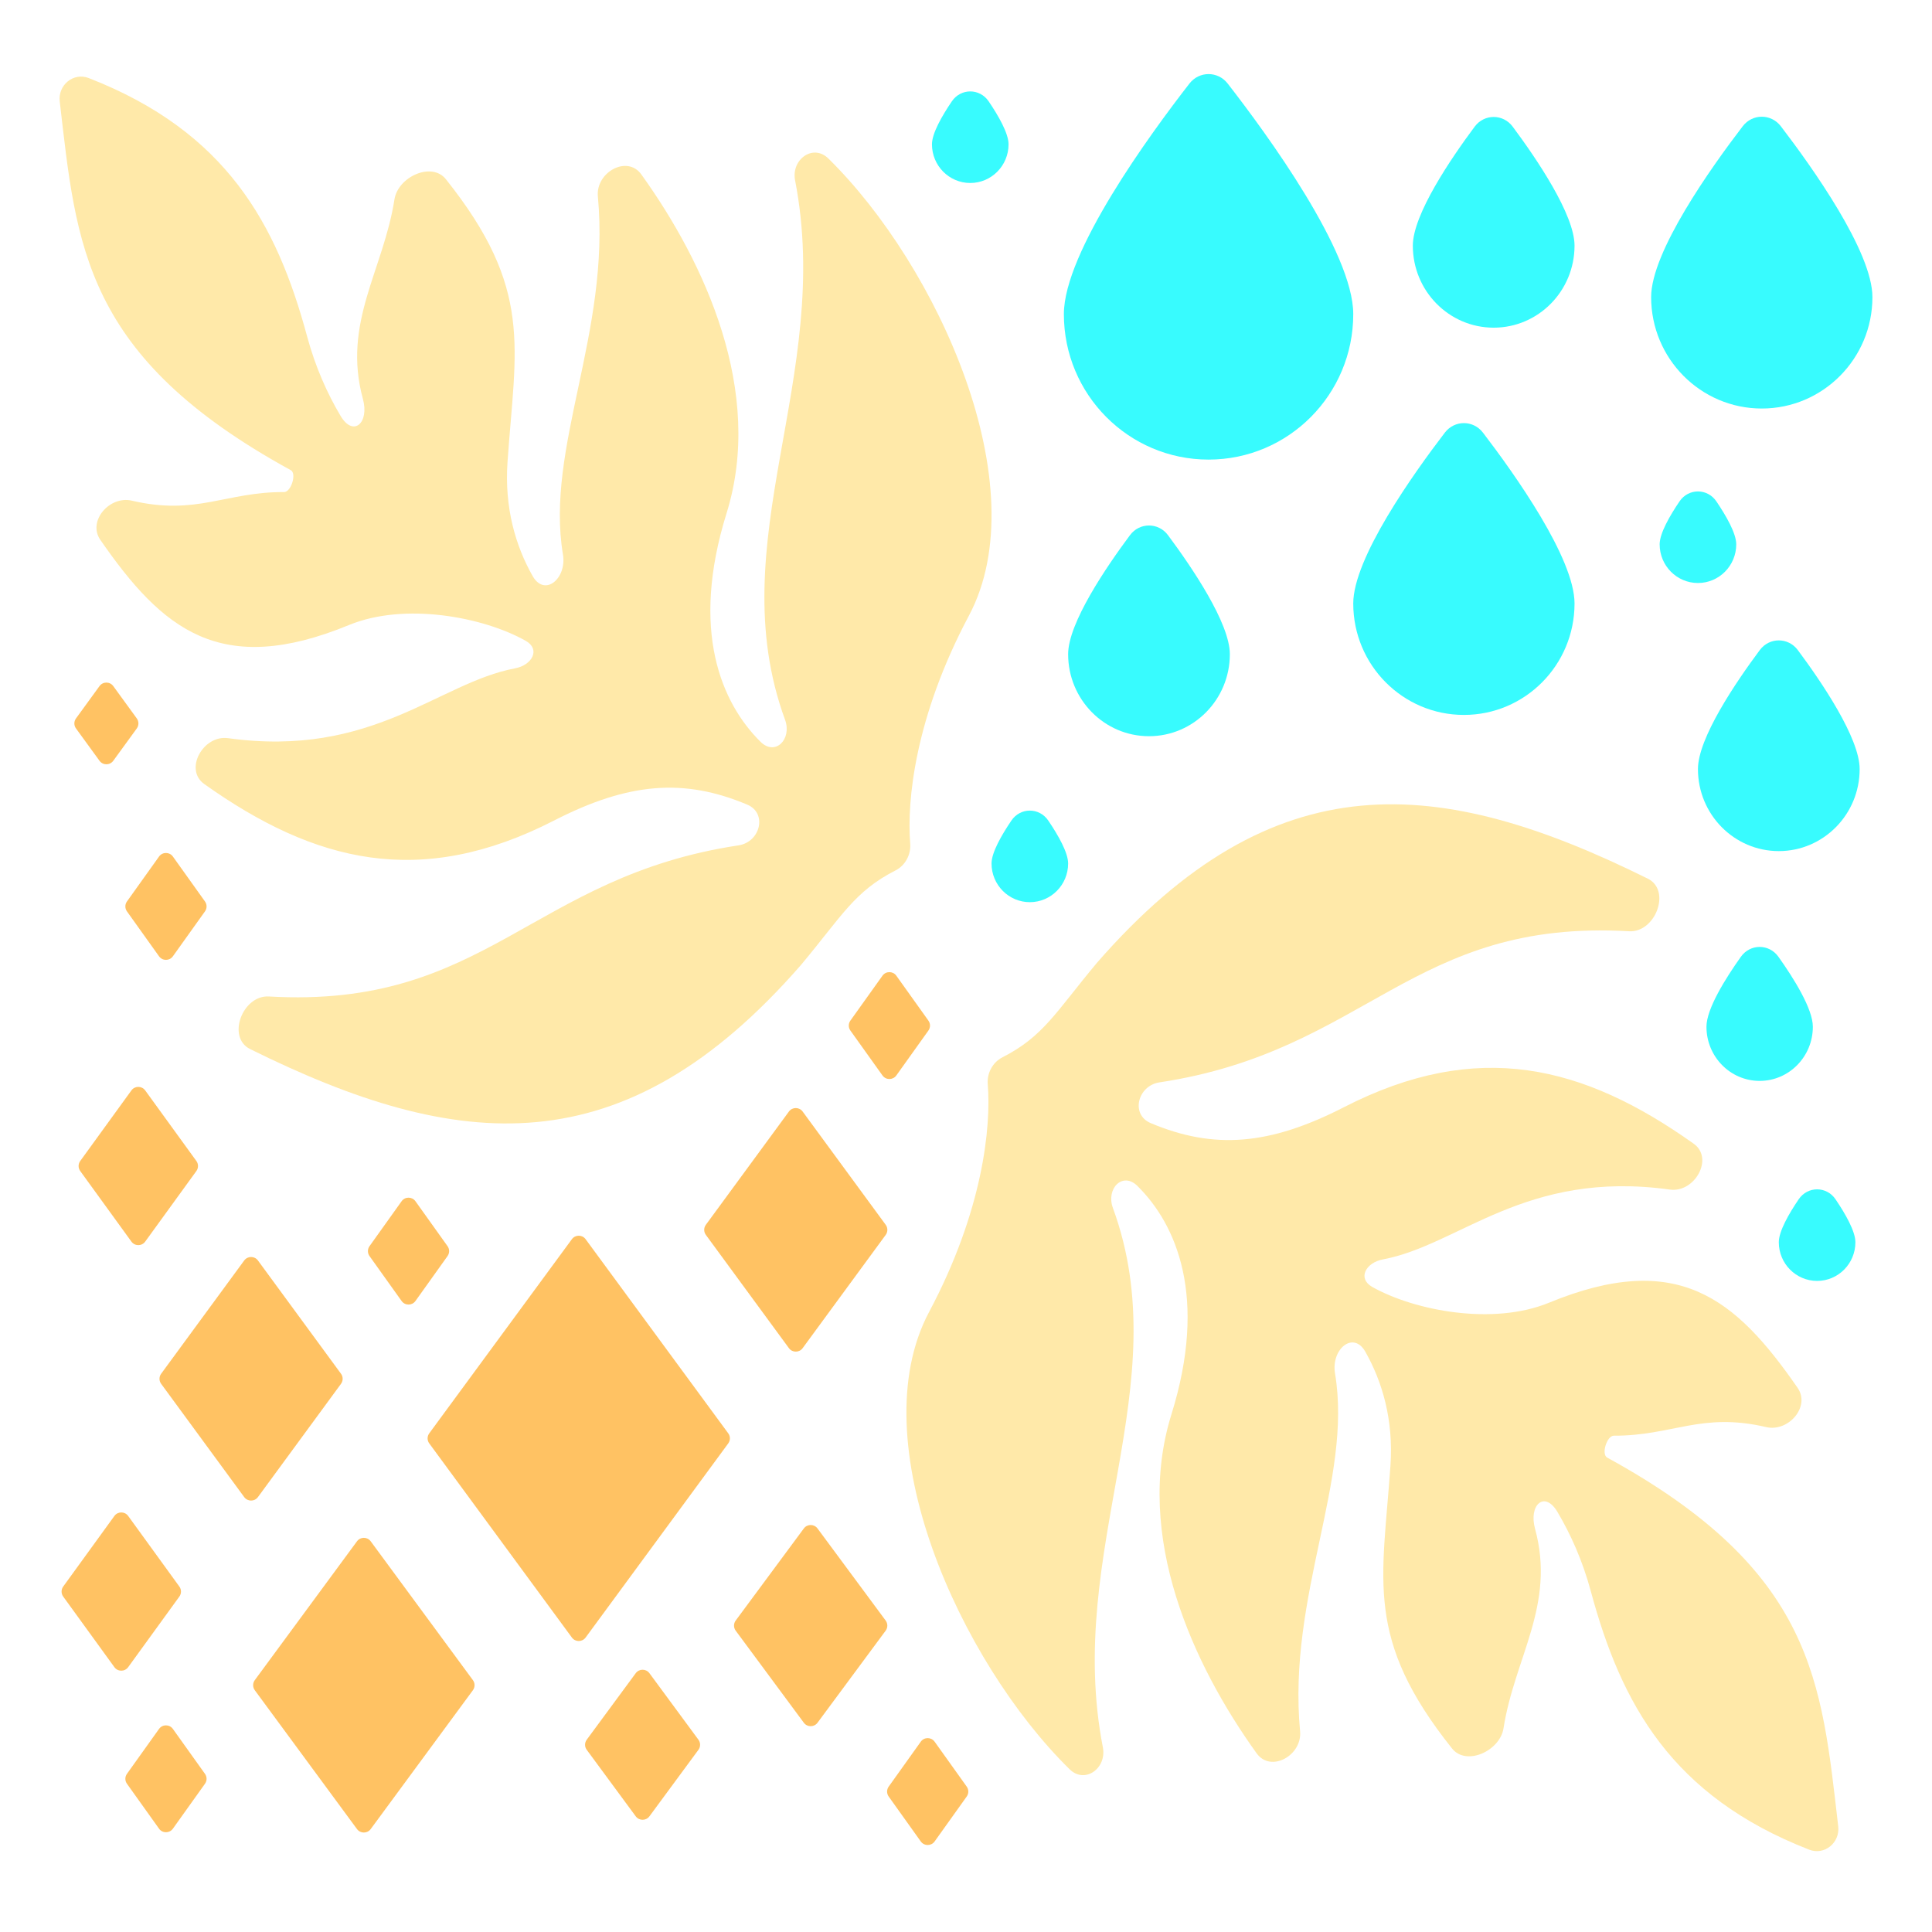 <svg xmlns="http://www.w3.org/2000/svg" fill="none" viewBox="0 0 454 454" height="454" width="454">
<path fill="#FFE9A9" d="M227.682 144.681C215.033 168.461 213.073 188.139 213.888 198.223C214.096 200.802 212.759 203.354 210.451 204.533C200.786 209.468 197.961 215.087 188.255 226.72C146.5 274.637 107.627 270.726 58.775 246.52C53.222 243.769 56.988 233.809 63.176 234.164C114.306 237.104 124.807 206 173.539 198.653C178.664 197.881 180.376 191.093 175.6 189.082C160.733 182.822 147.684 183.848 130.211 192.81C98.772 208.936 73.925 202.673 47.998 184.239C43.189 180.82 47.743 172.65 53.59 173.461C87.592 178.175 103.013 160.432 121.032 157.053C125.045 156.3 127.086 152.581 123.528 150.58C113.551 144.968 95.131 141.477 82.023 146.868C51.804 159.297 38.175 147.95 23.574 126.86C20.518 122.446 25.747 116.424 30.98 117.65C46.22 121.223 53.074 115.561 66.759 115.63C68.394 115.638 69.772 111.273 68.338 110.488C19.567 83.783 17.997 57.796 14.037 23.825C13.59 19.992 17.258 16.945 20.859 18.347C53.207 30.945 65.048 52.639 72.167 79.049C74.109 86.255 76.909 92.481 80.036 97.741C83.033 102.781 86.826 99.4 85.279 93.745C80.39 75.871 90.106 63.456 92.689 46.872C93.517 41.559 101.43 37.914 104.784 42.12C125.395 67.968 121.129 81.497 119.259 108.583C118.514 119.378 121.177 128.313 125.158 135.353C127.99 140.362 133.238 135.95 132.286 130.277C128.091 105.284 143.481 78.114 140.494 46.163C139.964 40.49 147.372 36.355 150.7 40.983C165.617 61.729 179.634 92.037 170.732 120.616C162.147 148.178 169.514 165.201 178.714 174.311C182.181 177.744 186.152 173.714 184.477 169.135C169.153 127.249 195.841 88.754 186.838 42.385C185.882 37.46 191.071 33.722 194.652 37.241C220.435 62.573 243.828 114.323 227.682 144.681Z"></path>
<path fill="#FFE9A9" d="M218.318 308.319C230.967 284.539 232.927 264.861 232.112 254.777C231.904 252.198 233.241 249.646 235.549 248.467C245.214 243.532 248.039 237.913 257.745 226.28C299.5 178.363 338.373 182.274 387.225 206.48C392.778 209.231 389.012 219.191 382.824 218.836C331.694 215.896 321.193 247 272.461 254.347C267.336 255.119 265.624 261.907 270.4 263.918C285.267 270.178 298.316 269.152 315.789 260.19C347.228 244.064 372.075 250.327 398.002 268.761C402.811 272.18 398.257 280.35 392.41 279.539C358.408 274.825 342.987 292.568 324.968 295.947C320.955 296.7 318.914 300.419 322.472 302.42C332.449 308.032 350.869 311.523 363.977 306.132C394.196 293.703 407.825 305.05 422.426 326.14C425.482 330.554 420.253 336.576 415.021 335.35C399.78 331.777 392.926 337.439 379.241 337.37C377.606 337.362 376.228 341.727 377.662 342.512C426.433 369.217 428.003 395.204 431.963 429.175C432.41 433.008 428.742 436.055 425.141 434.653C392.793 422.055 380.952 400.361 373.833 373.951C371.891 366.745 369.091 360.519 365.964 355.259C362.967 350.219 359.174 353.601 360.721 359.255C365.61 377.129 355.894 389.545 353.311 406.128C352.483 411.441 344.57 415.086 341.216 410.879C320.605 385.032 324.871 371.503 326.741 344.417C327.486 333.622 324.823 324.687 320.842 317.647C318.01 312.638 312.762 317.05 313.714 322.723C317.909 347.716 302.519 374.886 305.506 406.837C306.036 412.51 298.628 416.645 295.3 412.017C280.383 391.271 266.366 360.963 275.268 332.384C283.853 304.822 276.486 287.799 267.286 278.689C263.819 275.256 259.848 279.286 261.523 283.865C276.847 325.751 250.159 364.246 259.162 410.615C260.118 415.54 254.929 419.278 251.348 415.759C225.565 390.427 202.172 338.677 218.318 308.319Z"></path>
<path fill="#FFC263" d="M57.387 296.199C58.186 295.11 59.814 295.11 60.613 296.199L80.133 322.817C80.649 323.521 80.649 324.479 80.133 325.183L60.613 351.801C59.814 352.89 58.186 352.89 57.387 351.801L37.867 325.183C37.351 324.479 37.351 323.521 37.867 322.817L57.387 296.199Z"></path>
<path fill="#FFC263" d="M188.892 359.173C189.692 358.092 191.308 358.092 192.108 359.173L208.12 380.81C208.643 381.517 208.643 382.483 208.12 383.19L192.108 404.827C191.308 405.908 189.692 405.908 188.892 404.827L172.88 383.19C172.357 382.483 172.357 381.517 172.88 380.81L188.892 359.173Z"></path>
<path fill="#FFC263" d="M185.387 261.199C186.186 260.11 187.814 260.11 188.613 261.199L208.133 287.817C208.649 288.521 208.649 289.479 208.133 290.183L188.613 316.801C187.814 317.89 186.186 317.89 185.387 316.801L165.867 290.183C165.351 289.479 165.351 288.521 165.867 287.817L185.387 261.199Z"></path>
<path fill="#FFC263" d="M83.889 362.188C84.689 361.102 86.311 361.102 87.111 362.188L111.127 394.814C111.646 395.52 111.646 396.48 111.127 397.186L87.111 429.812C86.311 430.898 84.689 430.898 83.889 429.812L59.873 397.186C59.354 396.48 59.354 395.52 59.873 394.814L83.889 362.188Z"></path>
<path fill="#FFC263" d="M134.388 291.194C135.187 290.106 136.813 290.106 137.612 291.194L171.13 336.816C171.648 337.52 171.648 338.48 171.13 339.184L137.612 384.806C136.813 385.894 135.187 385.894 134.388 384.806L100.87 339.184C100.352 338.48 100.352 337.52 100.87 336.816L134.388 291.194Z"></path>
<path fill="#FFC263" d="M30.881 256.233C31.679 255.132 33.321 255.132 34.119 256.233L46.149 272.826C46.657 273.526 46.657 274.474 46.149 275.174L34.119 291.767C33.321 292.868 31.679 292.868 30.881 291.767L18.851 275.174C18.343 274.474 18.343 273.526 18.851 272.826L30.881 256.233Z"></path>
<path fill="#FFC263" d="M26.881 356.233C27.679 355.132 29.321 355.132 30.119 356.233L42.149 372.826C42.657 373.526 42.657 374.474 42.149 375.174L30.119 391.767C29.321 392.868 27.679 392.868 26.881 391.767L14.851 375.174C14.343 374.474 14.343 373.526 14.851 372.826L26.881 356.233Z"></path>
<path fill="#FFC263" d="M149.39 393.185C150.189 392.1 151.811 392.1 152.61 393.185L164.126 408.814C164.646 409.519 164.646 410.481 164.126 411.186L152.61 426.815C151.811 427.9 150.189 427.9 149.39 426.815L137.874 411.186C137.354 410.481 137.354 409.519 137.874 408.814L149.39 393.185Z"></path>
<path fill="#FFC263" d="M94.373 282.278C95.17 281.162 96.83 281.162 97.627 282.278L105.17 292.838C105.666 293.533 105.666 294.467 105.17 295.162L97.627 305.722C96.83 306.838 95.17 306.838 94.373 305.722L86.83 295.162C86.334 294.467 86.334 293.533 86.83 292.838L94.373 282.278Z"></path>
<path fill="#FFC263" d="M37.373 201.278C38.17 200.162 39.83 200.162 40.627 201.278L48.17 211.838C48.666 212.533 48.666 213.467 48.17 214.162L40.627 224.722C39.83 225.838 38.17 225.838 37.373 224.722L29.83 214.162C29.334 213.467 29.334 212.533 29.83 211.838L37.373 201.278Z"></path>
<path fill="#FFC263" d="M23.383 161.224C24.181 160.126 25.819 160.126 26.617 161.224L32.145 168.824C32.654 169.525 32.654 170.475 32.145 171.176L26.617 178.776C25.819 179.874 24.181 179.874 23.383 178.776L17.855 171.176C17.346 170.475 17.346 169.525 17.855 168.824L23.383 161.224Z"></path>
<path fill="#FFC263" d="M216.373 409.278C217.17 408.162 218.83 408.162 219.627 409.278L227.17 419.838C227.666 420.533 227.666 421.467 227.17 422.162L219.627 432.722C218.83 433.838 217.17 433.838 216.373 432.722L208.83 422.162C208.334 421.467 208.334 420.533 208.83 419.838L216.373 409.278Z"></path>
<path fill="#FFC263" d="M37.373 406.278C38.17 405.162 39.83 405.162 40.627 406.278L48.17 416.838C48.666 417.533 48.666 418.467 48.17 419.162L40.627 429.722C39.83 430.838 38.17 430.838 37.373 429.722L29.83 419.162C29.334 418.467 29.334 417.533 29.83 416.838L37.373 406.278Z"></path>
<path fill="#FFC263" d="M207.373 229.278C208.17 228.162 209.83 228.162 210.627 229.278L218.17 239.838C218.666 240.533 218.666 241.467 218.17 242.162L210.627 252.722C209.83 253.838 208.17 253.838 207.373 252.722L199.83 242.162C199.334 241.467 199.334 240.533 199.83 239.838L207.373 229.278Z"></path>
<path fill="#38FBFE" d="M370 141.818C370 156.278 358.359 168 344 168C329.641 168 318 156.278 318 141.818C318 131.174 332.088 111.374 339.523 101.665C341.809 98.68 346.191 98.68 348.477 101.665C355.912 111.374 370 131.174 370 141.818Z"></path>
<path fill="#38FBFE" d="M440 69.818C440 84.278 428.359 96 414 96C399.641 96 388 84.278 388 69.818C388 59.174 402.088 39.374 409.523 29.665C411.809 26.68 416.191 26.68 418.477 29.665C425.912 39.374 440 59.174 440 69.818Z"></path>
<path fill="#38FBFE" d="M289 153.727C289 164.371 280.493 173 270 173C259.507 173 251 164.371 251 153.727C251 146.435 259.918 133.304 265.535 125.757C267.789 122.728 272.211 122.728 274.465 125.757C280.082 133.304 289 146.435 289 153.727Z"></path>
<path fill="#38FBFE" d="M437 180.727C437 191.371 428.493 200 418 200C407.507 200 399 191.371 399 180.727C399 173.435 407.918 160.304 413.535 152.757C415.789 149.728 420.211 149.728 422.465 152.757C428.082 160.304 437 173.435 437 180.727Z"></path>
<path fill="#38FBFE" d="M426 241.273C426 248.302 420.404 254 413.5 254C406.596 254 401 248.302 401 241.273C401 237.06 405.49 229.896 409.088 224.832C411.281 221.746 415.719 221.746 417.912 224.832C421.51 229.896 426 237.06 426 241.273Z"></path>
<path fill="#38FBFE" d="M370 57.727C370 68.371 361.493 77 351 77C340.507 77 332 68.371 332 57.727C332 50.435 340.918 37.304 346.535 29.757C348.789 26.728 353.211 26.728 355.465 29.757C361.082 37.304 370 50.435 370 57.727Z"></path>
<path fill="#38FBFE" d="M318 73.818C318 92.696 302.778 108 284 108C265.222 108 250 92.696 250 73.818C250 59.242 270.269 31.514 279.507 19.633C281.813 16.669 286.187 16.669 288.493 19.633C297.731 31.514 318 59.242 318 73.818Z"></path>
<path fill="#38FBFE" d="M408 127.909C408 132.93 403.971 137 399 137C394.029 137 390 132.93 390 127.909C390 125.336 392.364 121.221 394.669 117.821C396.783 114.703 401.217 114.703 403.331 117.821C405.636 121.221 408 125.336 408 127.909Z"></path>
<path fill="#38FBFE" d="M436 291.909C436 296.93 431.971 301 427 301C422.029 301 418 296.93 418 291.909C418 289.336 420.364 285.221 422.669 281.821C424.783 278.703 429.217 278.703 431.331 281.821C433.636 285.221 436 289.336 436 291.909Z"></path>
<path fill="#38FBFE" d="M251 202.909C251 207.93 246.971 212 242 212C237.029 212 233 207.93 233 202.909C233 200.336 235.364 196.221 237.669 192.821C239.783 189.703 244.217 189.703 246.331 192.821C248.636 196.221 251 200.336 251 202.909Z"></path>
<path fill="#38FBFE" d="M237 33.909C237 38.93 232.971 43 228 43C223.029 43 219 38.93 219 33.909C219 31.336 221.364 27.221 223.669 23.821C225.783 20.703 230.217 20.703 232.331 23.821C234.636 27.221 237 31.336 237 33.909Z"></path>
</svg>

